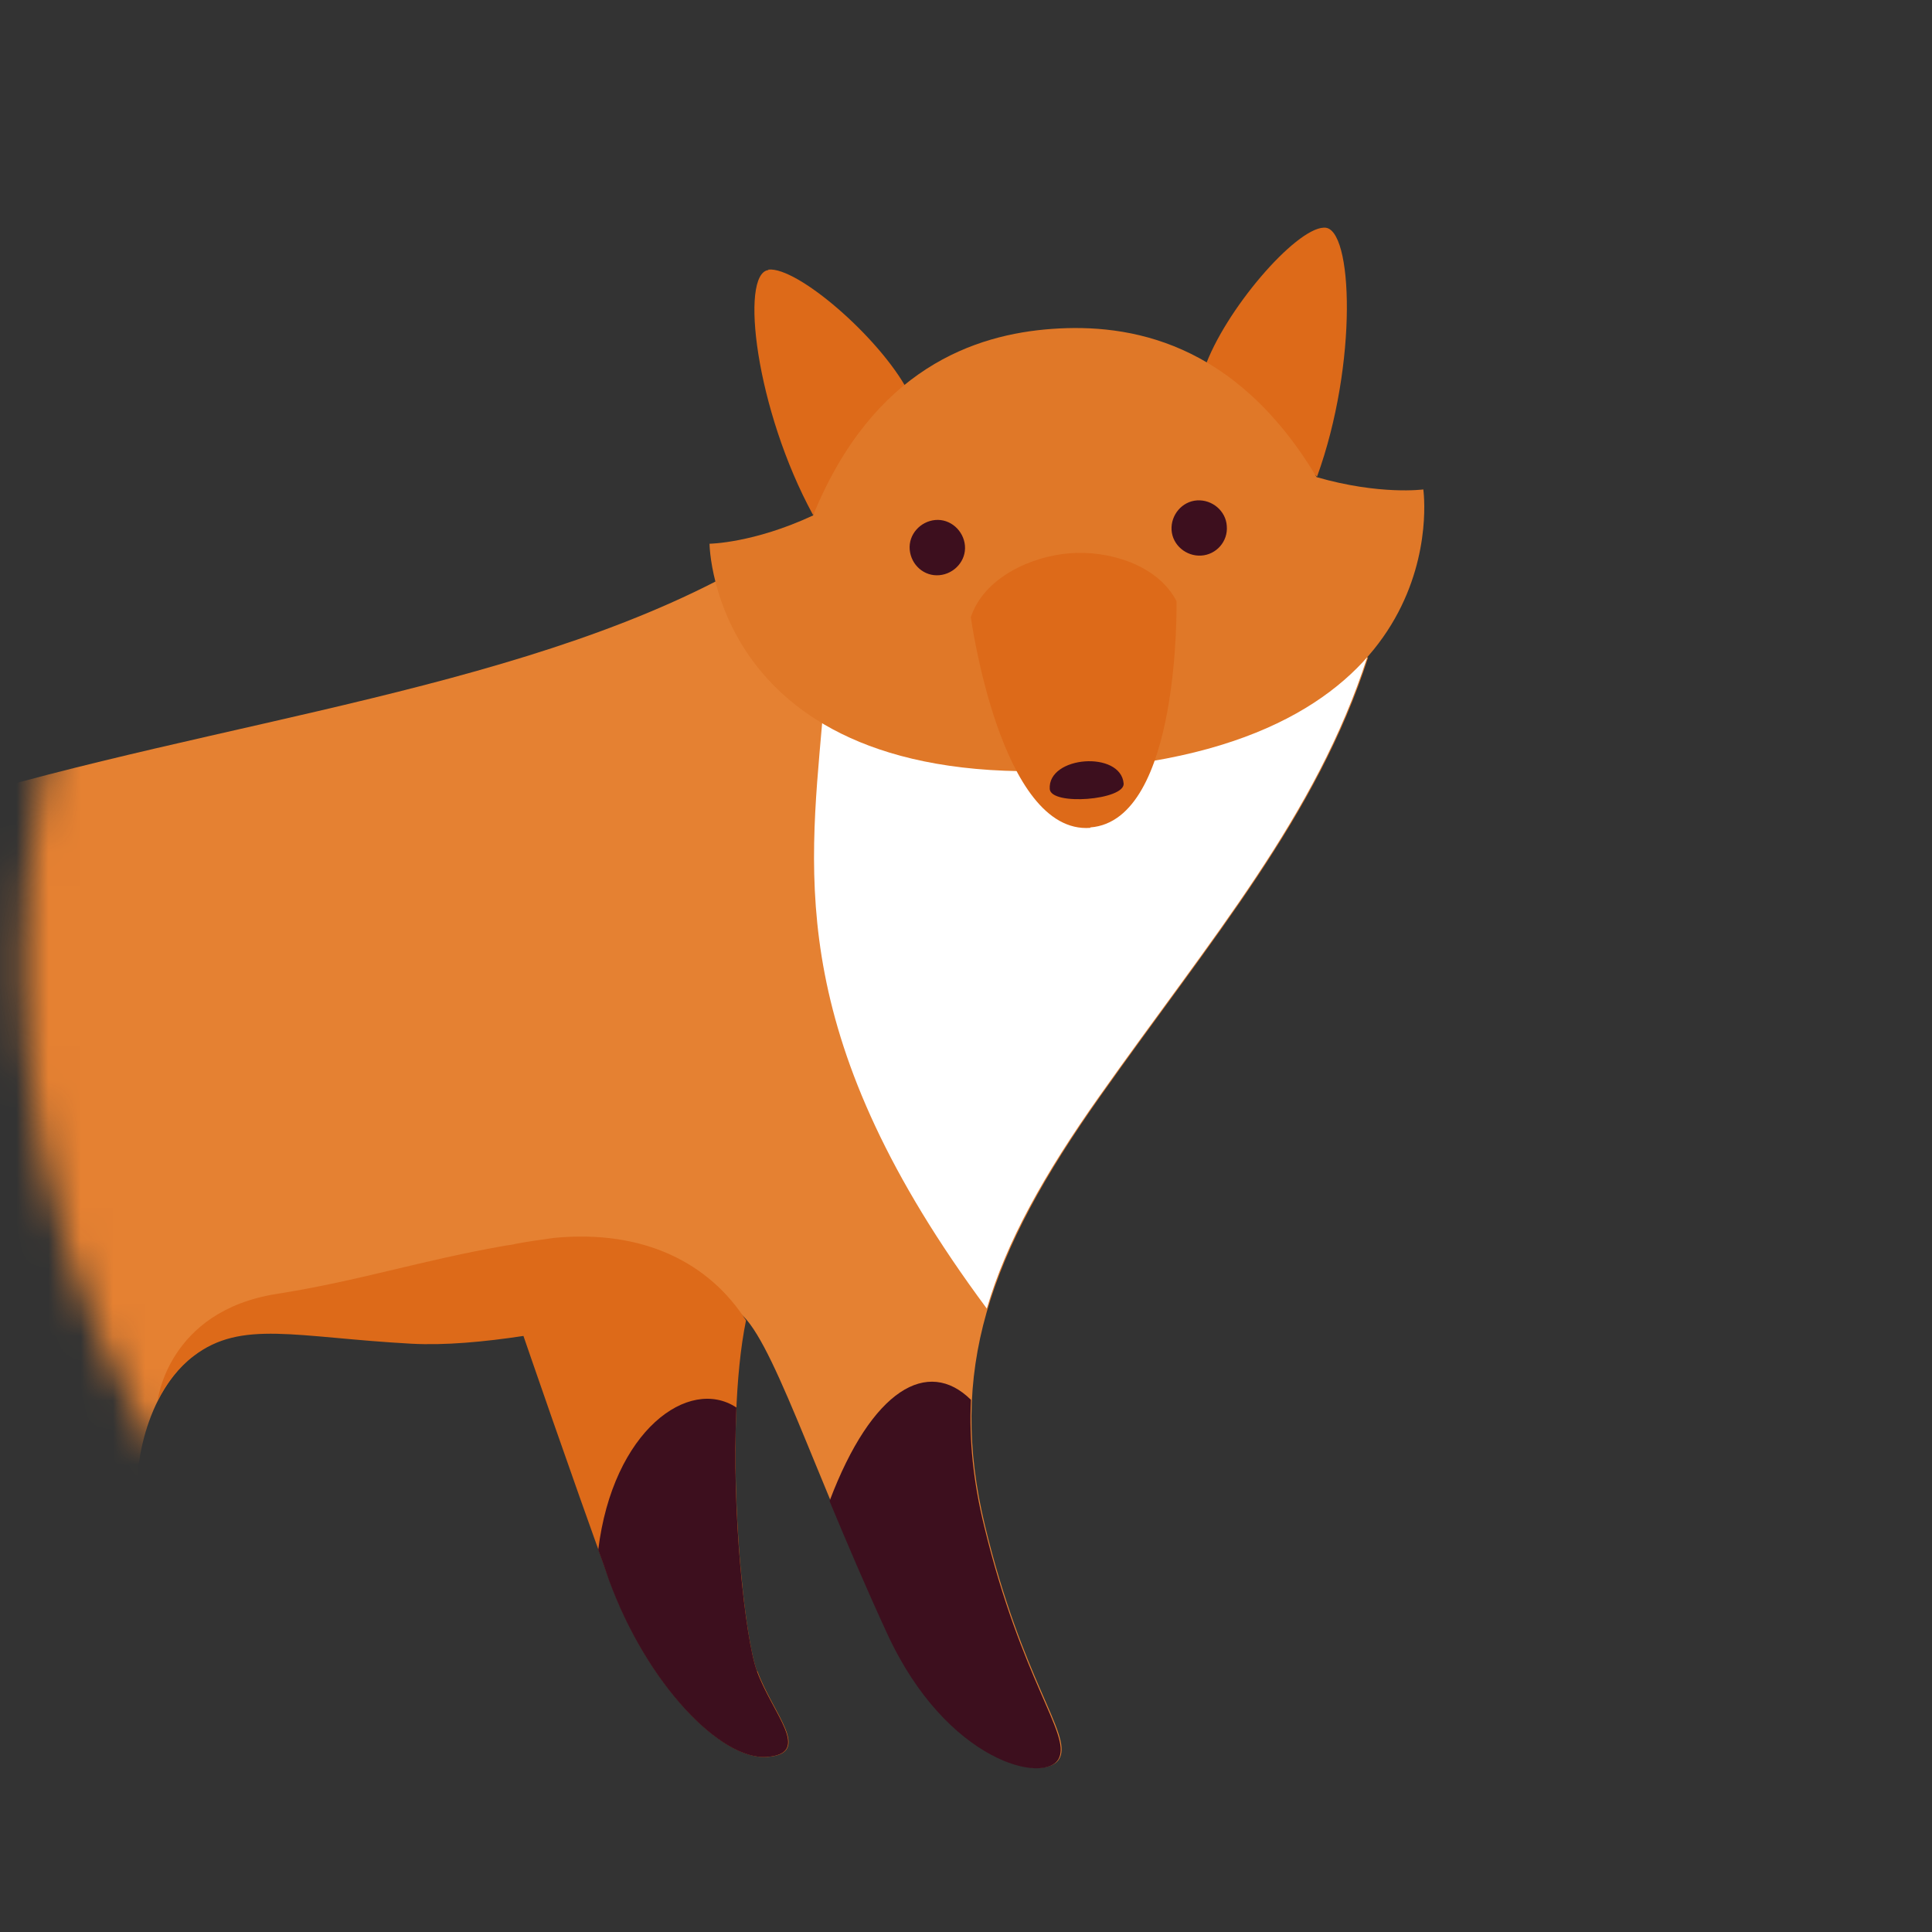 <svg width="60" height="60" viewBox="0 0 60 60" fill="none" xmlns="http://www.w3.org/2000/svg">
<rect x="0" y="0" width="60" height="60" fill="#333333" stroke="none"/>
<mask id="mask0_37_4776" style="mask-type:alpha" maskUnits="userSpaceOnUse" x="0" y="0" width="60" height="60">
<circle cx="30" cy="30" r="29.256" fill="#38AF5E"/>
</mask>
<g mask="url(#mask0_37_4776)">
<path d="M42.46 20.413L31.355 17.325L31.326 17.367L22.219 18.061C15.038 21.744 4.995 22.636 -3.348 25.483C-11.705 28.33 -13.886 36.744 -24.58 43.359C-29.099 46.149 -35.614 45.059 -35.614 45.059C-35.614 45.059 -35.303 52.452 -28.15 54.549C-20.997 56.645 -12.045 51.659 -8.943 45.88C-7.356 42.906 -6.195 39.591 -5.444 37.07C-5.147 39.095 -3.645 42.693 -2.441 46.093C-1.237 49.492 1.298 54.379 4.174 56.843C7.049 59.308 8.933 58.869 9.046 58.09C9.159 57.311 7.361 56.645 6.638 55.115C5.93 53.586 4.613 48.614 4.329 47.155C4.046 45.682 4.542 43.217 6.029 42.084C7.516 40.951 9.188 41.503 12.785 41.702C16.383 41.9 21.865 40.073 22.899 40.724C23.933 41.376 25.222 45.625 27.587 50.738C29.428 54.719 32.502 55.427 32.913 54.591C33.281 53.84 31.751 52.183 30.59 47.381C29.428 42.58 30.689 38.968 34.174 34.039C37.658 29.109 40.902 25.342 42.488 20.413H42.46Z" fill="#E58132"/>
<path d="M23.508 51.9C23.027 50.569 22.474 44.393 23.168 41.008C22.035 39.237 20.01 38.175 17.205 38.444C16.794 38.501 16.398 38.557 16.015 38.628C15.916 38.656 15.803 38.67 15.69 38.685C13.027 39.152 11.185 39.775 8.579 40.186C5.208 40.724 4.896 43.501 4.896 43.501C5.18 42.948 5.548 42.467 6.015 42.112C7.503 40.979 9.174 41.532 12.772 41.73C13.82 41.787 15.038 41.673 16.256 41.489C16.256 41.489 17.729 45.781 18.919 49.053C20.109 52.325 22.418 54.676 23.834 54.563C25.251 54.45 24.004 53.231 23.523 51.9H23.508Z" fill="#DD6A19"/>
<path d="M35.859 18.571C30.505 19.86 25.533 22.452 25.533 22.452C25.108 27.325 24.471 32.325 30.646 40.639C31.255 38.557 32.431 36.461 34.145 34.039C37.629 29.11 40.873 25.342 42.459 20.413L35.859 18.585V18.571Z" fill="white"/>
<path d="M23.862 8.387C22.97 8.5 23.466 12.721 25.25 15.993L28.197 12.141C27.304 10.469 24.755 8.274 23.862 8.373V8.387Z" fill="#DD6A19"/>
<path d="M41.114 7.07C40.222 7.098 38.027 9.648 37.403 11.447L40.902 14.804C42.177 11.291 42.021 7.042 41.129 7.07H41.114Z" fill="#DD6A19"/>
<path d="M33.721 23.883C45.336 23.005 44.202 15.2 44.202 15.2C44.202 15.2 42.857 15.384 40.888 14.818C38.352 10.582 35.052 10.044 32.673 10.214C30.293 10.384 27.12 11.432 25.25 16.008C23.395 16.872 22.035 16.886 22.035 16.886C22.035 16.886 22.106 24.761 33.721 23.883Z" fill="#E07828"/>
<path d="M28.252 17.07C28.295 17.552 28.706 17.906 29.173 17.863C29.641 17.821 30.009 17.41 29.967 16.942C29.924 16.475 29.513 16.107 29.046 16.149C28.578 16.192 28.21 16.602 28.252 17.07Z" fill="#3D0F1E"/>
<path d="M33.861 25.696C36.666 25.483 36.538 18.67 36.538 18.67C35.944 17.523 34.4 17.084 33.21 17.183C32.02 17.282 30.561 17.934 30.15 19.166C30.15 19.166 31.071 25.922 33.861 25.71V25.696Z" fill="#DD6A19"/>
<path d="M38.099 16.334C38.141 16.815 37.773 17.226 37.305 17.254C36.838 17.283 36.413 16.928 36.384 16.461C36.356 15.993 36.71 15.569 37.178 15.54C37.645 15.512 38.07 15.866 38.099 16.334Z" fill="#3D0F1E"/>
<path d="M4.316 47.184C4.316 47.184 0.535 46.334 0.832 52.849C1.838 54.422 2.971 55.852 4.161 56.886C7.036 59.351 8.92 58.912 9.033 58.133C9.146 57.354 7.348 56.688 6.625 55.158C5.917 53.628 4.6 48.657 4.316 47.198V47.184Z" fill="#3D0F1E"/>
<path d="M23.82 54.563C25.236 54.45 23.99 53.231 23.508 51.9C23.14 50.88 22.715 46.985 22.871 43.713C21.398 42.736 19.032 44.421 18.579 48.132C18.692 48.444 18.806 48.755 18.905 49.053C20.095 52.325 22.404 54.676 23.82 54.563Z" fill="#3D0F1E"/>
<path d="M30.153 43.472C28.821 42.155 27.079 43.132 25.762 46.617C26.286 47.877 26.881 49.28 27.561 50.753C29.402 54.733 32.475 55.441 32.886 54.605C33.255 53.855 31.725 52.197 30.564 47.396C30.224 46.008 30.096 44.733 30.153 43.486V43.472Z" fill="#3D0F1E"/>
<path d="M34.896 24.336C34.811 23.302 32.53 23.472 32.601 24.506C32.644 25.03 34.925 24.846 34.896 24.336Z" fill="#3D0F1E"/>
</g>
</svg>
